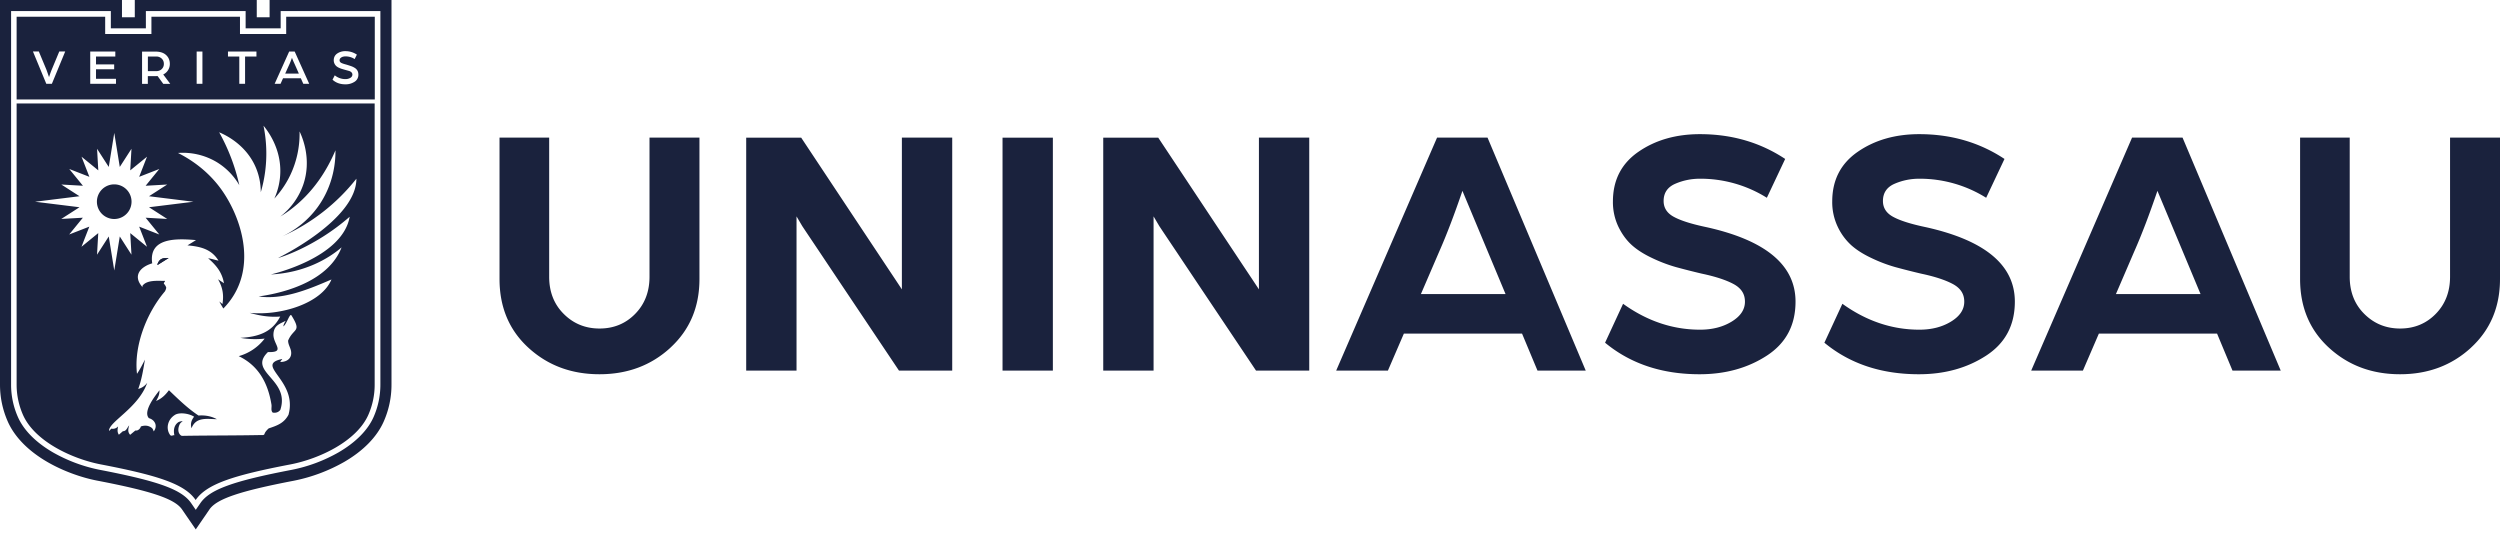 <svg width="142" height="31" fill="none" xmlns="http://www.w3.org/2000/svg"><path d="M38.084 19.746c-1.095 1.008-2.44 1.511-4.033 1.511-1.593 0-2.937-.5-4.033-1.502-1.095-1.001-1.645-2.303-1.645-3.911V7.817h2.82v7.902c0 .859.276 1.563.828 2.112.552.553 1.23.829 2.033.829.804 0 1.478-.276 2.021-.829.543-.552.817-1.256.817-2.112V7.817h2.837v8.027c0 1.593-.55 2.891-1.645 3.899v.003ZM42.384 21.05V7.818h3.123l3.453 5.204.98 1.475c.374.565.68 1.023.914 1.375l.373.564V7.817h2.859v13.234h-3.023l-3.317-4.952c-.355-.532-.746-1.114-1.168-1.748-.425-.635-.762-1.135-1.01-1.509l-.325-.552v8.76h-2.859ZM56.944 21.05V7.818h2.859v13.234h-2.859ZM62.664 21.05V7.818h3.123l3.453 5.204.98 1.475c.373.565.68 1.023.914 1.375l.373.564V7.817h2.858v13.234h-3.022l-3.317-4.952c-.355-.532-.746-1.114-1.168-1.748-.425-.635-.762-1.135-1.01-1.509l-.325-.552v8.76h-2.859ZM75.895 21.05l5.73-13.233h2.867l5.578 13.234h-2.74l-.878-2.103H79.74l-.907 2.103h-2.94.002Zm4.813-4.348h4.807l-1.032-2.47-1.417-3.392c-.465 1.362-.901 2.506-1.311 3.432l-1.047 2.43ZM91.171 19.46l1.02-2.205c1.362.98 2.819 1.471 4.37 1.471.694 0 1.292-.151 1.796-.458.504-.306.756-.683.756-1.132 0-.449-.216-.767-.644-1.001-.427-.23-1.031-.428-1.808-.592a44.267 44.267 0 0 1-1.481-.376 8.493 8.493 0 0 1-1.338-.51c-.477-.225-.865-.473-1.166-.746-.3-.274-.552-.62-.755-1.041a3.25 3.25 0 0 1-.307-1.43c0-1.21.483-2.151 1.45-2.819.966-.667 2.131-1.001 3.494-1.001 1.811 0 3.423.47 4.84 1.408l-1.041 2.206a7.105 7.105 0 0 0-3.8-1.083c-.488 0-.955.094-1.398.285-.443.191-.665.519-.665.98 0 .395.197.698.592.907.394.213 1.013.407 1.857.583 3.362.75 5.043 2.158 5.043 4.227 0 1.335-.54 2.355-1.623 3.062-1.083.707-2.358 1.062-3.83 1.062-2.136 0-3.926-.598-5.37-1.796h.008ZM103.628 19.46l1.02-2.205c1.362.98 2.819 1.471 4.37 1.471.695 0 1.292-.151 1.796-.458.504-.306.756-.683.756-1.132 0-.449-.216-.767-.644-1.001-.427-.23-1.031-.428-1.808-.592a44.153 44.153 0 0 1-1.481-.376 8.464 8.464 0 0 1-1.338-.51c-.477-.225-.865-.473-1.166-.746a3.35 3.35 0 0 1-.755-1.041 3.241 3.241 0 0 1-.307-1.43c0-1.21.483-2.151 1.451-2.819.965-.667 2.13-1.001 3.493-1.001 1.811 0 3.423.47 4.84 1.408l-1.041 2.206a7.104 7.104 0 0 0-3.799-1.083c-.489 0-.956.094-1.399.285-.443.191-.665.519-.665.98 0 .395.197.698.592.907.394.213 1.013.407 1.857.583 3.362.75 5.043 2.158 5.043 4.227 0 1.335-.54 2.355-1.623 3.062-1.083.707-2.358 1.062-3.83 1.062-2.136 0-3.926-.598-5.371-1.796h.009ZM115.372 21.05l5.729-13.233h2.868l5.577 13.234h-2.74l-.877-2.103h-6.713l-.907 2.103h-2.94.003Zm4.813-4.348h4.806l-1.031-2.47-1.418-3.392c-.464 1.362-.901 2.506-1.311 3.432l-1.046 2.43ZM140.356 19.746c-1.096 1.008-2.44 1.511-4.033 1.511-1.593 0-2.938-.5-4.033-1.502-1.096-1.001-1.645-2.303-1.645-3.911V7.817h2.819v7.902c0 .859.276 1.563.829 2.112.552.55 1.229.829 2.033.829.804 0 1.478-.276 2.021-.829.543-.552.816-1.256.816-2.112V7.817H142v8.027c0 1.593-.549 2.891-1.644 3.899v.003ZM21.606.631v21.215c0 .64-.13 1.26-.388 1.845-.331.747-1.017 1.438-1.982 2a8.824 8.824 0 0 1-2.664.995c-3.353.643-4.664 1.123-5.192 1.894l-.261.379-.261-.38c-.531-.77-1.84-1.247-5.192-1.893A8.824 8.824 0 0 1 3 25.691c-.965-.562-1.65-1.253-1.981-2a4.543 4.543 0 0 1-.389-1.845V.63h5.666v.98h1.99v-.98h5.666v.98h1.99v-.98h5.666M22.24 0h-6.927v.98h-.729V0H7.656v.98h-.728V0H0v21.846c0 .728.149 1.432.443 2.1.385.87 1.16 1.663 2.243 2.291.846.492 1.89.883 2.861 1.068 3.083.592 4.382 1.035 4.792 1.63l.26.379.52.756.519-.756.26-.38c.41-.594 1.709-1.037 4.792-1.629a9.548 9.548 0 0 0 2.862-1.068c1.083-.628 1.857-1.42 2.242-2.291a5.154 5.154 0 0 0 .443-2.1V0h.003Z" fill="#1A223D"/><path d="M9.186 3.329a.443.443 0 0 0-.322-.119H8.4v.832h.461c.137 0 .243-.04.325-.118a.396.396 0 0 0 .121-.298.396.396 0 0 0-.121-.297Z" fill="#1A223D"/><path d="M16.256.95v.98h-2.625V.95h-5.03v.98H5.974V.95H.944v4.7h20.344V.95h-5.032ZM2.95 4.76H2.63l-.759-1.836h.334l.437 1.047.143.41c.06-.185.11-.322.146-.41l.436-1.047h.337l-.758 1.836h.003Zm3.638 0H5.125V2.928H6.55v.282H5.453v.447h1.032v.279H5.453v.54h1.135v.285Zm2.683 0-.319-.44a5.617 5.617 0 0 1-.291.006h-.264v.437h-.328V2.931h.768c.26 0 .461.067.6.198.14.13.21.297.21.503a.658.658 0 0 1-.376.598l.4.534h-.4v-.003Zm2.227 0h-.328V2.928h.328v1.833Zm3.065-1.55h-.643v1.55h-.328v-1.55h-.643v-.283h1.617v.282h-.003Zm2.664 1.55-.14-.315h-1.01l-.142.315H15.6l.825-1.833h.313l.825 1.833h-.337Zm2.91-.115a.92.92 0 0 1-.518.145c-.3 0-.544-.088-.732-.264l.128-.248a.94.94 0 0 0 .607.215.54.54 0 0 0 .276-.07c.079-.048.118-.109.118-.188a.178.178 0 0 0-.06-.133.332.332 0 0 0-.131-.073l-.188-.052c-.08-.021-.146-.042-.2-.057a1.28 1.28 0 0 1-.183-.07.588.588 0 0 1-.157-.1.446.446 0 0 1-.14-.328c0-.16.064-.288.194-.38a.797.797 0 0 1 .47-.136c.24 0 .456.067.65.197l-.127.252a.943.943 0 0 0-.522-.152.575.575 0 0 0-.143.019.321.321 0 0 0-.13.07.17.17 0 0 0-.061.127c0 .067.03.115.09.149.062.033.159.066.292.1.097.03.182.057.255.082.073.024.146.057.216.1.07.042.124.097.16.16.037.067.055.14.055.225a.463.463 0 0 1-.222.413l.003-.003Z" fill="#1A223D"/><path d="m16.608 3.35-.024-.07c-.06.17-.118.316-.176.437l-.21.465h.778l-.207-.468a17.461 17.461 0 0 0-.085-.188 1.872 1.872 0 0 1-.073-.176h-.003ZM8.958 15.046s-.015-.013-.021-.022c.121-.346.313-.379.643-.37l-.622.392Z" fill="#1A223D"/><path d="M11.116 5.875H.944v15.974c0 .592.124 1.174.361 1.715.665 1.508 2.798 2.5 4.415 2.813 3.26.628 4.768 1.113 5.393 2.024.625-.91 2.133-1.4 5.392-2.024 1.618-.313 3.75-1.305 4.416-2.813a4.23 4.23 0 0 0 .36-1.715V5.875H11.11h.006Zm-5.605 8.59.07-1.225-.953.777.446-1.144-1.144.446.777-.953-1.226.07 1.035-.665-2.525-.312 2.525-.313-1.032-.665 1.226.07-.777-.953 1.144.446L4.63 8.9l.953.777-.07-1.226.664 1.032.313-1.933.313 1.933.664-1.032-.07 1.226.953-.777-.446 1.144 1.144-.446-.777.953 1.226-.07-1.034.665 2.524.313-2.524.312 1.034.665-1.226-.07.777.953-1.144-.446.446 1.144-.953-.777.07 1.226-.664-1.035-.313 1.933-.313-1.933-.664 1.032-.003.003Zm10.311.183s2.03-.577 4.04-2.337c-.413 2.373-4.486 3.278-4.48 3.278 1.906-.094 3.278-.896 4.021-1.539-.725 1.879-3.134 2.57-4.712 2.789 1.392.203 2.858-.413 4.136-.965-.553 1.347-2.859 2.07-4.646 1.896.58.167 1.135.256 1.735.21-.476.928-1.317 1.16-2.266 1.21a4.92 4.92 0 0 0 1.383.043 2.81 2.81 0 0 1-1.474.996c1.116.534 1.657 1.508 1.86 2.749.027.158-.052.337.073.458.17.027.321-.012.43-.155.58-1.748-1.88-2.136-.704-3.283 1.02.03.304-.434.313-.992.01-.531.367-.61.698-.786-.064.106-.118.197-.136.321.188-.118.373-.789.464-.622.6.968.121.69-.191 1.424-.006.197.109.37.154.549.107.437-.21.676-.6.667.02-.066.085-.106.115-.17-1.636.34.898 1.202.352 3.169-.255.482-.65.616-1.126.776 0 0-.194.167-.234.307-.027.094-.133.07-.206.07-1.472.03-2.938.02-4.406.045-.043 0-.1.006-.137-.021-.197-.152-.17-.422-.076-.625.04-.088.107-.128.176-.188 0 0-.179 0-.279.082-.215.17-.255.44-.194.719-.085-.021-.176.085-.255-.034-.237-.349-.133-.867.294-1.128.246-.15.792-.082 1.08.109-.154.203-.22.391-.145.655.243-.652.877-.528 1.441-.513-.294-.16-.64-.24-1.043-.209-.622-.41-1.141-.923-1.682-1.438-.206.276-.415.48-.73.61.117-.204.2-.365.193-.607-.245.315-.953 1.201-.6 1.584.345.094.512.446.273.752-.025-.076-.055-.158-.119-.206-.197-.14-.388-.146-.61-.076a.335.335 0 0 1-.19.219.288.288 0 0 1-.125.012l-.295.245c-.151-.17-.112-.324-.054-.534-.122.122-.149.328-.358.328l-.228.2c-.103-.151-.076-.3-.045-.473a.403.403 0 0 1-.167.115.376.376 0 0 1-.213.012c-.045.046-.088.091-.133.134-.043-.51 1.657-1.287 2.17-2.74a.9.9 0 0 1-.513.352c.2-.54.285-1.099.382-1.666-.14.276-.276.55-.452.807-.185-1.593.552-3.468 1.578-4.673.021-.024.094-.173.079-.24a.58.58 0 0 0-.119-.194c-.048-.046.055-.125.055-.161 0-.015 0-.01-.006-.01-.38 0-1.02-.069-1.272.274-.02.03.006.058.006.088-.58-.637-.154-1.153.544-1.36-.219-1.505 1.468-1.405 2.488-1.32-.16.1-.322.2-.486.3.72.065 1.354.201 1.764.869-.198-.043-.389-.11-.59-.137.459.398.79.792.899 1.42-.112-.078-.225-.151-.337-.227.261.458.337.88.252 1.405-.064-.046-.118-.097-.182-.143.04.067.073.134.112.2l.119.2c.209-.212.525-.573.773-1.089.95-1.954.098-4.309-.898-5.69-.352-.488-1.101-1.377-2.452-2.057a3.758 3.758 0 0 1 2.176.504 3.69 3.69 0 0 1 1.308 1.326 11.024 11.024 0 0 0-1.144-3.004c.328.136 1.542.695 2.094 2.03.221.534.27 1.025.27 1.374.1-.333.185-.713.243-1.131a7.885 7.885 0 0 0-.088-2.647c.245.298.977 1.26.955 2.625a3.825 3.825 0 0 1-.34 1.515c.28-.304.62-.74.902-1.327a5.472 5.472 0 0 0 .531-2.488c.13.27.72 1.557.203 3.044a3.932 3.932 0 0 1-1.299 1.793c.167-.103.334-.212.501-.334 1.384-1.013 2.176-2.345 2.634-3.432.006.492-.04 1.921-1.04 3.269a5.272 5.272 0 0 1-1.98 1.62 11.138 11.138 0 0 0 4.209-3.274c0 2.345-4.424 4.488-4.424 4.488l.003.009Z" fill="#1A223D"/><path d="M8.937 15.024s.015.012.021.021c.207-.13.416-.26.622-.391-.33-.006-.522.024-.643.37ZM6.488 12.439a.983.983 0 1 0 0-1.967.983.983 0 0 0 0 1.967Z" fill="#1A223D"/></svg>